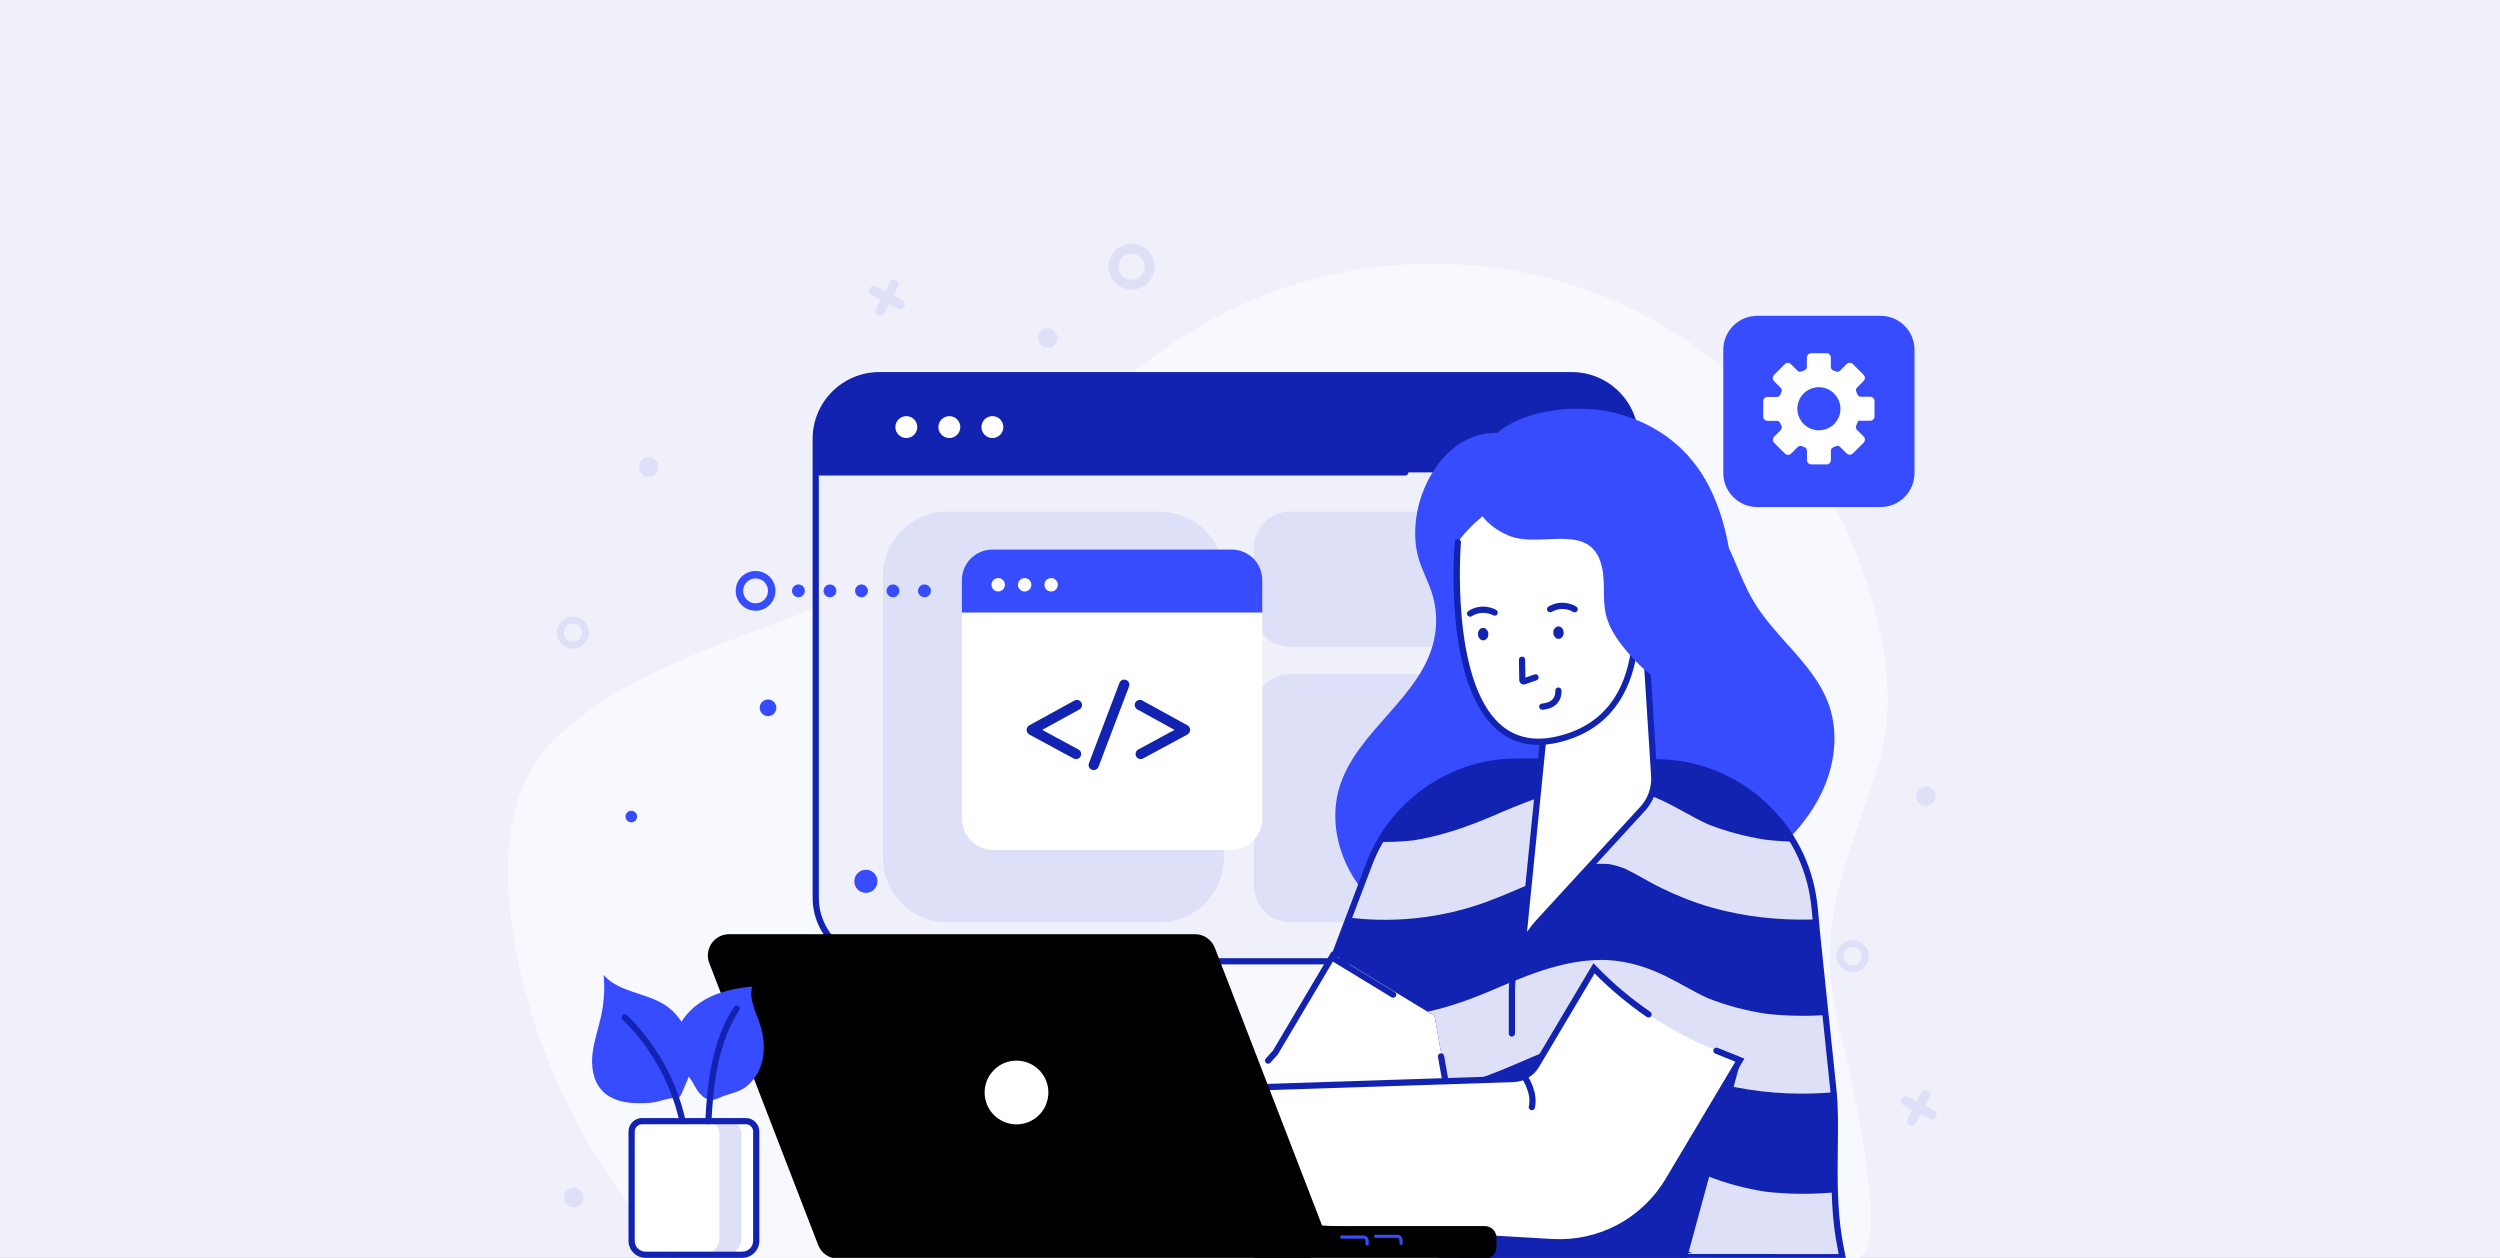 <?xml version="1.0" encoding="UTF-8"?> <svg xmlns="http://www.w3.org/2000/svg" width="636" height="320" viewBox="0 0 636 320" fill="none"><rect x="0" y="0" width="636" height="320" fill="#808080" stroke="none"/><g clip-path="url(#clip0_242_3823)"><rect width="636" height="320" fill="#EFF0FA"></rect><path d="M477.428 196.015C478.259 193.381 478.947 190.714 479.406 188.008C481.764 174.155 478.646 159.059 474.153 145.941C464.785 118.621 445.188 94.743 419.752 80.913C386.855 63.008 345.129 62.454 311.757 79.457C274.351 98.517 248.978 136.882 210.369 153.37C187.718 163.046 157.598 170.61 139.773 189.567C129.796 200.185 128.277 216.214 129.67 230.709C132.724 262.42 149.251 298.19 172.274 320.209C172.274 320.209 471.273 320.209 471.692 320.209C482.737 320.169 468.693 264.999 467.499 259.833C461.652 234.515 469.983 219.632 477.42 196.015H477.428Z" fill="#F8F8FF"></path><path d="M471.312 239.164C469.057 239.164 467.23 240.992 467.23 243.246C467.23 245.501 469.057 247.329 471.312 247.329C473.567 247.329 475.395 245.501 475.395 243.246C475.395 240.992 473.567 239.164 471.312 239.164ZM471.312 245.58C470.023 245.58 468.978 244.536 468.978 243.246C468.978 241.957 470.023 240.912 471.312 240.912C472.602 240.912 473.646 241.957 473.646 243.246C473.646 244.536 472.602 245.58 471.312 245.58Z" fill="#DEE0F7"></path><path d="M145.731 156.856C143.476 156.856 141.648 158.684 141.648 160.939C141.648 163.194 143.476 165.021 145.731 165.021C147.985 165.021 149.813 163.194 149.813 160.939C149.813 158.684 147.985 156.856 145.731 156.856ZM145.731 163.273C144.441 163.273 143.397 162.228 143.397 160.939C143.397 159.649 144.441 158.605 145.731 158.605C147.02 158.605 148.065 159.649 148.065 160.939C148.065 162.228 147.02 163.273 145.731 163.273Z" fill="#DEE0F7"></path><path d="M287.88 62C284.652 62 282.041 64.611 282.041 67.839C282.041 71.067 284.652 73.678 287.88 73.678C291.108 73.678 293.719 71.067 293.719 67.839C293.719 64.611 291.108 62 287.88 62ZM287.88 71.178C286.036 71.178 284.541 69.683 284.541 67.839C284.541 65.996 286.036 64.5 287.88 64.5C289.723 64.5 291.219 65.996 291.219 67.839C291.219 69.683 289.723 71.178 287.88 71.178Z" fill="#DEE0F7"></path><path d="M492.397 202.532C492.397 203.9 491.289 205.008 489.921 205.008C488.552 205.008 487.444 203.9 487.444 202.532C487.444 201.163 488.552 200.055 489.921 200.055C491.289 200.055 492.397 201.163 492.397 202.532Z" fill="#DEE0F7"></path><path d="M165.011 121.284C166.379 121.284 167.488 120.175 167.488 118.808C167.488 117.44 166.379 116.331 165.011 116.331C163.644 116.331 162.535 117.44 162.535 118.808C162.535 120.175 163.644 121.284 165.011 121.284Z" fill="#DEE0F7"></path><path d="M148.436 304.619C148.436 305.988 147.329 307.096 145.96 307.096C144.591 307.096 143.484 305.988 143.484 304.619C143.484 303.25 144.591 302.143 145.96 302.143C147.329 302.143 148.436 303.25 148.436 304.619Z" fill="#DEE0F7"></path><path d="M268.995 85.989C268.995 87.358 267.887 88.465 266.518 88.465C265.15 88.465 264.042 87.358 264.042 85.989C264.042 84.62 265.15 83.513 266.518 83.513C267.887 83.513 268.995 84.62 268.995 85.989Z" fill="#DEE0F7"></path><path d="M492.033 282.529L489.746 281.334L490.941 279.048C491.25 278.454 491.02 277.727 490.435 277.418C489.841 277.109 489.114 277.339 488.805 277.924L487.61 280.211L485.324 279.016C484.73 278.708 484.003 278.937 483.694 279.523C483.385 280.116 483.615 280.844 484.2 281.152L486.487 282.347L485.292 284.634C484.984 285.227 485.213 285.955 485.799 286.264C486.384 286.572 487.12 286.343 487.428 285.757L488.623 283.471L490.909 284.665C491.503 284.974 492.231 284.744 492.539 284.159C492.848 283.573 492.618 282.838 492.033 282.529Z" fill="#DEE0F7"></path><path d="M229.555 76.423L227.268 75.229L228.463 72.942C228.772 72.349 228.542 71.621 227.957 71.312C227.371 71.004 226.636 71.233 226.327 71.819L225.132 74.105L222.846 72.91C222.252 72.602 221.525 72.831 221.216 73.417C220.907 74.002 221.137 74.738 221.722 75.047L224.009 76.242L222.814 78.528C222.506 79.121 222.735 79.849 223.321 80.158C223.906 80.466 224.642 80.237 224.95 79.651L226.145 77.365L228.431 78.56C229.025 78.868 229.753 78.639 230.061 78.053C230.37 77.468 230.14 76.732 229.555 76.423Z" fill="#DEE0F7"></path><path d="M399.886 95.452H223.692C214.761 95.452 207.521 102.692 207.521 111.624V228.38C207.521 237.311 214.761 244.552 223.692 244.552H399.886C408.817 244.552 416.057 237.311 416.057 228.38V111.624C416.057 102.692 408.817 95.452 399.886 95.452Z" fill="#EFF0FA"></path><path d="M399.632 95.452H223.946C214.871 95.452 207.521 102.802 207.521 111.877V120.176H416.057V111.877C416.057 102.802 408.707 95.452 399.632 95.452Z" fill="#1222B1"></path><path d="M230.568 111.434C232.106 111.434 233.353 110.187 233.353 108.649C233.353 107.111 232.106 105.864 230.568 105.864C229.03 105.864 227.783 107.111 227.783 108.649C227.783 110.187 229.03 111.434 230.568 111.434Z" fill="white"></path><path d="M241.517 111.434C243.055 111.434 244.302 110.187 244.302 108.649C244.302 107.111 243.055 105.864 241.517 105.864C239.979 105.864 238.732 107.111 238.732 108.649C238.732 110.187 239.979 111.434 241.517 111.434Z" fill="white"></path><path d="M252.467 111.434C254.005 111.434 255.252 110.187 255.252 108.649C255.252 107.111 254.005 105.864 252.467 105.864C250.929 105.864 249.682 107.111 249.682 108.649C249.682 110.187 250.929 111.434 252.467 111.434Z" fill="white"></path><path d="M295.008 130.169H240.971C231.944 130.169 224.626 137.488 224.626 146.515V218.261C224.626 227.288 231.944 234.607 240.971 234.607H295.008C304.036 234.607 311.354 227.288 311.354 218.261V146.515C311.354 137.488 304.036 130.169 295.008 130.169Z" fill="#DEE0F7"></path><path d="M390.645 130.169H328.229C323.126 130.169 318.989 134.307 318.989 139.41V155.282C318.989 160.385 323.126 164.523 328.229 164.523H390.645C395.748 164.523 399.886 160.385 399.886 155.282V139.41C399.886 134.307 395.748 130.169 390.645 130.169Z" fill="#DEE0F7"></path><path d="M390.645 171.493H328.229C323.126 171.493 318.989 175.631 318.989 180.734V225.365C318.989 230.469 323.126 234.607 328.229 234.607H390.645C395.748 234.607 399.886 230.469 399.886 225.365V180.734C399.886 175.631 395.748 171.493 390.645 171.493Z" fill="#DEE0F7"></path><path d="M399.886 245.343H223.692C214.341 245.343 206.73 237.732 206.73 228.38V111.624C206.73 102.272 214.341 94.66 223.692 94.66H399.886C409.237 94.66 416.848 102.272 416.848 111.624V228.38C416.848 237.732 409.237 245.343 399.886 245.343ZM223.692 96.243C215.211 96.243 208.312 103.142 208.312 111.624V228.38C208.312 236.861 215.211 243.761 223.692 243.761H399.886C408.367 243.761 415.266 236.861 415.266 228.38V111.624C415.266 103.142 408.367 96.243 399.886 96.243H223.692Z" fill="#1222B1"></path><path d="M357.495 120.968H208.399C207.964 120.968 207.608 120.612 207.608 120.176C207.608 119.741 207.964 119.385 208.399 119.385H357.503C357.938 119.385 358.294 119.741 358.294 120.176C358.294 120.612 357.938 120.968 357.503 120.968H357.495Z" fill="#1222B1"></path><path d="M244.555 282.735C246.399 284.159 248.622 284.966 250.964 284.966C251.423 284.966 251.81 284.578 251.81 284.119C251.81 283.661 251.423 283.273 250.964 283.273C249.113 283.273 247.206 282.664 245.75 281.532C245.386 281.255 244.904 281.184 244.555 281.532C244.263 281.825 244.192 282.45 244.555 282.727V282.735Z" fill="#374BFF"></path><path d="M247.435 291.802C249.049 292.538 250.742 292.981 252.515 293.115C252.958 293.147 253.377 292.704 253.361 292.269C253.337 291.778 252.989 291.462 252.515 291.422C252.317 291.406 252.119 291.383 251.921 291.367C251.818 291.351 251.81 291.351 251.897 291.367C251.858 291.367 251.81 291.351 251.771 291.351C251.676 291.335 251.573 291.319 251.478 291.303C251.098 291.24 250.727 291.161 250.363 291.066C249.991 290.971 249.627 290.86 249.271 290.734C249.081 290.67 248.899 290.599 248.717 290.528C248.717 290.528 248.472 290.425 248.606 290.481C248.503 290.433 248.401 290.394 248.298 290.346C247.894 290.164 247.372 290.22 247.143 290.647C246.945 291.019 247.016 291.604 247.443 291.802H247.435Z" fill="#374BFF"></path><path d="M313.086 139.806H252.752C248.308 139.806 244.706 143.408 244.706 147.852V208.189C244.706 212.633 248.308 216.235 252.752 216.235H313.086C317.53 216.235 321.132 212.633 321.132 208.189V147.852C321.132 143.408 317.53 139.806 313.086 139.806Z" fill="white"></path><path d="M313.355 139.806H252.475C248.179 139.806 244.698 143.287 244.698 147.583V155.828H321.125V147.583C321.125 143.287 317.644 139.806 313.348 139.806H313.355Z" fill="#374BFF"></path><path d="M255.648 148.77C255.648 149.712 254.88 150.479 253.939 150.479C252.997 150.479 252.23 149.712 252.23 148.77C252.23 147.829 252.997 147.061 253.939 147.061C254.88 147.061 255.648 147.829 255.648 148.77Z" fill="white"></path><path d="M262.38 148.77C262.38 149.712 261.613 150.479 260.672 150.479C259.73 150.479 258.963 149.712 258.963 148.77C258.963 147.829 259.73 147.061 260.672 147.061C261.613 147.061 262.38 147.829 262.38 148.77Z" fill="white"></path><path d="M269.113 148.77C269.113 149.712 268.346 150.479 267.404 150.479C266.463 150.479 265.695 149.712 265.695 148.77C265.695 147.829 266.463 147.061 267.404 147.061C268.346 147.061 269.113 147.829 269.113 148.77Z" fill="white"></path><path d="M290.198 193.116C289.739 193.116 289.288 192.871 289.051 192.436C288.711 191.803 288.948 191.02 289.573 190.672L298.798 185.679L289.351 180.489C288.726 180.141 288.497 179.35 288.837 178.725C289.185 178.1 289.976 177.862 290.601 178.21L302.073 184.516C302.509 184.754 302.77 185.205 302.77 185.695C302.77 186.186 302.501 186.629 302.065 186.866L290.807 192.95C290.609 193.053 290.396 193.109 290.19 193.109L290.198 193.116Z" fill="#1222B1"></path><path d="M273.75 193.116C273.544 193.116 273.33 193.069 273.132 192.958L261.874 186.874C261.447 186.644 261.178 186.194 261.17 185.703C261.17 185.212 261.431 184.761 261.858 184.524L273.338 178.218C273.971 177.87 274.754 178.1 275.102 178.733C275.451 179.358 275.221 180.149 274.588 180.497L265.142 185.687L274.367 190.68C275 191.02 275.229 191.811 274.889 192.444C274.651 192.879 274.208 193.124 273.742 193.124L273.75 193.116Z" fill="#1222B1"></path><path d="M278.236 195.917C278.085 195.917 277.927 195.894 277.777 195.83C277.104 195.577 276.772 194.825 277.025 194.153L284.794 173.724C285.047 173.052 285.799 172.72 286.472 172.973C287.144 173.226 287.476 173.978 287.223 174.65L279.454 195.079C279.256 195.601 278.766 195.917 278.243 195.917H278.236Z" fill="#1222B1"></path><path d="M223.226 224.202C223.226 225.824 221.912 227.146 220.282 227.146C218.653 227.146 217.339 225.832 217.339 224.202C217.339 222.573 218.653 221.259 220.282 221.259C221.912 221.259 223.226 222.573 223.226 224.202Z" fill="#374BFF"></path><path d="M162.076 207.73C162.076 208.545 161.42 209.201 160.605 209.201C159.79 209.201 159.133 208.545 159.133 207.73C159.133 206.915 159.79 206.258 160.605 206.258C161.42 206.258 162.076 206.915 162.076 207.73Z" fill="#374BFF"></path><path d="M197.505 180.062C197.505 181.233 196.555 182.182 195.384 182.182C194.213 182.182 193.264 181.233 193.264 180.062C193.264 178.891 194.213 177.941 195.384 177.941C196.555 177.941 197.505 178.891 197.505 180.062Z" fill="#374BFF"></path><path d="M204.752 150.313C204.752 151.215 204.024 151.943 203.122 151.943C202.22 151.943 201.492 151.215 201.492 150.313C201.492 149.411 202.22 148.683 203.122 148.683C204.024 148.683 204.752 149.411 204.752 150.313Z" fill="#374BFF"></path><path d="M212.766 150.313C212.766 151.215 212.038 151.943 211.137 151.943C210.235 151.943 209.507 151.215 209.507 150.313C209.507 149.411 210.235 148.683 211.137 148.683C212.038 148.683 212.766 149.411 212.766 150.313Z" fill="#374BFF"></path><path d="M220.789 150.313C220.789 151.215 220.061 151.943 219.159 151.943C218.257 151.943 217.529 151.215 217.529 150.313C217.529 149.411 218.257 148.683 219.159 148.683C220.061 148.683 220.789 149.411 220.789 150.313Z" fill="#374BFF"></path><path d="M228.803 150.313C228.803 151.215 228.075 151.943 227.174 151.943C226.272 151.943 225.544 151.215 225.544 150.313C225.544 149.411 226.272 148.683 227.174 148.683C228.075 148.683 228.803 149.411 228.803 150.313Z" fill="#374BFF"></path><path d="M236.818 150.313C236.818 151.215 236.09 151.943 235.188 151.943C234.286 151.943 233.558 151.215 233.558 150.313C233.558 149.411 234.286 148.683 235.188 148.683C236.09 148.683 236.818 149.411 236.818 150.313Z" fill="#374BFF"></path><path d="M192.22 145.257C189.427 145.257 187.164 147.52 187.164 150.313C187.164 153.106 189.427 155.369 192.22 155.369C195.013 155.369 197.275 153.106 197.275 150.313C197.275 147.52 195.013 145.257 192.22 145.257ZM192.22 153.478C190.471 153.478 189.055 152.061 189.055 150.313C189.055 148.564 190.471 147.148 192.22 147.148C193.968 147.148 195.384 148.564 195.384 150.313C195.384 152.061 193.968 153.478 192.22 153.478Z" fill="#374BFF"></path><path d="M478.409 80.348H447.047C442.276 80.348 438.408 84.216 438.408 88.988V120.35C438.408 125.122 442.276 128.99 447.047 128.99H478.409C483.181 128.99 487.049 125.122 487.049 120.35V88.988C487.049 84.216 483.181 80.348 478.409 80.348Z" fill="#374BFF"></path><path d="M476.882 102.042C476.882 101.425 476.384 100.927 475.766 100.935H473.393C472.997 100.935 472.665 100.681 472.523 100.317C472.436 100.096 472.349 99.874 472.246 99.661C472.08 99.305 472.143 98.885 472.42 98.609L474.097 96.931C474.532 96.496 474.532 95.792 474.097 95.357L471.36 92.619C470.925 92.184 470.22 92.184 469.785 92.619L468.092 94.312C467.823 94.581 467.428 94.653 467.079 94.51C466.834 94.407 466.581 94.304 466.352 94.217C465.996 94.083 465.766 93.743 465.766 93.363V90.966C465.766 90.348 465.268 89.85 464.651 89.85H460.782C460.165 89.85 459.666 90.348 459.666 90.966V93.339C459.666 93.735 459.413 94.067 459.041 94.21C458.812 94.296 458.582 94.391 458.353 94.494C457.997 94.66 457.578 94.605 457.301 94.32L455.615 92.643C455.18 92.208 454.476 92.208 454.041 92.643L451.311 95.388C450.876 95.823 450.884 96.528 451.311 96.963L453.013 98.648C453.282 98.917 453.353 99.313 453.21 99.661C453.107 99.906 453.005 100.159 452.918 100.389C452.783 100.745 452.443 100.974 452.063 100.974H449.666C449.049 100.974 448.558 101.481 448.558 102.098V105.967C448.566 106.584 449.065 107.074 449.682 107.074H452.055C452.451 107.074 452.783 107.32 452.925 107.691C453.012 107.913 453.1 108.134 453.202 108.348C453.369 108.704 453.305 109.123 453.028 109.4L451.351 111.086C450.916 111.521 450.916 112.225 451.351 112.66L454.096 115.39C454.532 115.825 455.236 115.825 455.671 115.39L457.364 113.697C457.633 113.428 458.029 113.356 458.377 113.499C458.614 113.602 458.875 113.704 459.104 113.791C459.461 113.926 459.69 114.266 459.69 114.646V117.043C459.69 117.66 460.196 118.151 460.805 118.151H464.674C465.291 118.151 465.782 117.645 465.782 117.027V114.654C465.782 114.258 466.035 113.926 466.399 113.784C466.621 113.697 466.842 113.61 467.056 113.507C467.412 113.34 467.831 113.404 468.108 113.681L469.793 115.358C470.228 115.793 470.932 115.793 471.368 115.358L474.105 112.621C474.54 112.185 474.54 111.481 474.105 111.046L472.412 109.353C472.143 109.084 472.072 108.688 472.214 108.34C472.459 107.763 472.713 107.074 472.728 107.035H475.766C476.384 107.035 476.882 106.536 476.874 105.919V102.05L476.882 102.042ZM467.475 106.734C466.668 108.134 465.284 109.092 463.741 109.377C462.776 109.559 461.747 109.487 460.75 109.1C458.329 108.166 456.858 105.547 457.332 103C457.973 99.582 461.518 97.643 464.706 98.87C464.856 98.925 465.007 98.996 465.149 99.067C467.016 99.993 468.219 101.955 468.211 104.02C468.211 104.337 468.179 104.661 468.124 104.978C468.005 105.618 467.784 106.212 467.475 106.734Z" fill="white"></path><path d="M416.635 138.16C409.427 125.382 387.472 101.473 370.723 113.309C362.368 119.211 358.151 132.076 360.802 141.752C361.656 144.877 363.286 147.749 364.275 150.835C365.517 154.744 365.699 158.976 364.781 162.972C361.498 177.348 345.532 185.719 340.928 199.731C337.17 211.171 342.383 224.471 352.028 231.679C361.664 238.887 374.853 240.382 386.467 237.202C396.009 234.591 407.346 230.603 412.615 221.734C421.991 205.965 423.85 186.913 424.159 168.566C424.238 164.088 424.23 159.57 423.399 155.163C422.268 149.142 419.633 143.493 416.627 138.16H416.635Z" fill="#374BFF"></path><path d="M290.119 272.172L318.546 271.247C320.99 271.168 323.229 269.846 324.479 267.742L339.132 243.08L376.799 265.463L358.033 296.992C351.87 307.349 340.445 313.409 328.419 312.697L290.111 310.45V272.172H290.119Z" fill="white"></path><path d="M454.619 163.795C458.97 168.653 463.282 173.487 465.363 179.587C467.815 186.779 466.7 194.873 463.401 201.717C460.101 208.561 454.785 214.257 448.883 219.044C445.9 221.465 442.664 223.712 438.977 224.788C427.845 228.032 410.693 226.489 407.156 212.865C406.223 209.273 407.228 204.233 407.433 200.514C407.726 195.102 408.565 189.73 409.625 184.421C412.924 167.885 412.52 150.408 420.1 135.106C421.635 132.005 423.834 128.698 427.26 128.183C430.409 127.709 433.376 129.845 435.417 132.29C440.417 138.263 442.134 146.294 446.121 152.995C448.455 156.919 451.549 160.369 454.626 163.811L454.619 163.795Z" fill="#374BFF"></path><path d="M468.741 318.837C468.385 317.183 468.068 315.514 467.799 313.845C466.605 306.479 466.676 298.978 466.747 291.525C466.795 286.43 466.953 281.398 466.423 276.326C465.885 271.207 465.347 266.088 464.817 260.977C463.97 252.883 463.124 244.797 462.269 236.703C461.929 233.475 461.779 230.16 461.249 226.956C458.036 207.635 441.446 193.393 421.864 193.148L403.659 192.919C403.193 192.919 402.726 192.919 402.267 192.919L384.387 192.974C368.239 193.583 354.029 203.798 348.301 218.909L339.242 242.827L364.955 258.469L370.968 292.387L372.029 318.766L468.741 318.845V318.837Z" fill="#1222B1"></path><path d="M343.001 233.412C353.215 234.717 363.872 233.823 373.745 230.904C379.323 229.25 384.656 226.837 389.996 224.551C394.719 222.58 399.537 220.753 404.593 219.867C406.207 219.724 407.821 219.708 409.435 219.835C410.74 220.096 412.014 220.46 413.264 220.919C416.461 222.446 419.451 224.361 422.64 225.911C426.762 227.921 431.081 229.638 435.496 230.888C443.685 233.198 452.395 234.148 460.893 233.926C461.264 233.918 461.628 233.895 461.992 233.879C461.794 231.561 461.612 229.226 461.233 226.948C460.465 222.351 458.938 218.039 456.794 214.138C454.247 214.083 451.699 213.917 449.16 213.624C444.128 212.841 439.207 211.551 434.468 209.684C430.694 207.951 427.189 205.728 423.447 203.932C418.059 201.345 412.41 199.77 406.389 199.96C396.468 200.277 387.488 204.264 378.524 208.102C372.353 210.673 366.126 212.762 359.528 213.798C356.506 214.123 353.476 214.249 350.453 214.186C349.646 215.697 348.918 217.272 348.301 218.909L342.819 233.396C342.882 233.404 342.945 233.412 343.008 233.42L343.001 233.412Z" fill="#DEE0F7"></path><path d="M467.799 314.845C467.182 311.039 466.905 307.186 466.787 303.333C460.924 303.863 455.022 303.847 449.167 303.167C444.136 302.383 439.215 301.094 434.475 299.226C430.702 297.494 427.197 295.27 423.454 293.474C418.067 290.887 412.418 289.313 406.397 289.503C396.476 289.819 387.496 293.807 378.532 297.644C376.119 298.649 373.698 299.575 371.245 300.405L372.028 319.766H375.921C380.716 318.175 385.36 316.087 390.004 314.101C394.727 312.131 399.545 310.303 404.601 309.417C406.215 309.275 407.829 309.259 409.443 309.385C410.748 309.646 412.022 310.01 413.272 310.469C416.468 311.996 419.459 313.911 422.647 315.462C426.137 317.163 429.768 318.634 433.471 319.805L468.733 319.837C468.377 318.183 468.061 316.514 467.792 314.845H467.799Z" fill="#DEE0F7"></path><path d="M389.996 268.818C394.719 266.848 399.537 265.02 404.593 264.134C406.207 263.991 407.821 263.976 409.435 264.102C410.74 264.363 412.014 264.727 413.264 265.186C416.461 266.713 419.451 268.628 422.64 270.179C426.762 272.188 431.081 273.905 435.496 275.155C443.685 277.465 452.395 278.415 460.893 278.193C462.791 278.146 464.674 278.027 466.549 277.869C466.51 277.347 466.462 276.833 466.415 276.31C465.877 271.191 465.339 266.072 464.809 260.961C464.714 260.051 464.619 259.134 464.524 258.224C459.405 258.564 454.27 258.477 449.167 257.883C444.136 257.1 439.215 255.811 434.475 253.943C430.702 252.211 427.197 249.987 423.454 248.191C418.067 245.604 412.418 244.03 406.397 244.22C396.476 244.536 387.496 248.524 378.532 252.361C373.508 254.458 368.445 256.222 363.167 257.369L364.955 258.461L368.168 276.587C370.051 276.184 371.91 275.709 373.745 275.171C379.323 273.517 384.656 271.104 389.996 268.818Z" fill="#DEE0F7"></path><path d="M469.714 320.628L371.261 320.549L370.169 293.466L365.818 268.884C365.739 268.457 366.031 268.045 366.459 267.966C366.894 267.887 367.297 268.18 367.376 268.607L371.752 293.348L372.78 318.967L467.76 319.038C467.483 317.669 467.23 316.308 467.008 314.963C465.806 307.518 465.877 299.883 465.948 292.509L465.972 290.365C466.027 286.108 466.083 281.709 465.632 277.397L461.478 237.774C461.367 236.698 461.272 235.607 461.177 234.515C460.995 232.386 460.813 230.179 460.457 228.074C457.309 209.11 441.066 195.169 421.84 194.923L403.636 194.694C403.177 194.694 402.718 194.694 402.259 194.694L384.379 194.749C368.539 195.343 354.654 205.328 349.037 220.17L340.216 243.471L354.844 252.372C355.216 252.601 355.335 253.084 355.105 253.456C354.876 253.828 354.393 253.946 354.022 253.717L338.269 244.128L347.558 219.593C353.404 204.149 367.851 193.768 384.347 193.151L402.251 193.096C402.718 193.096 403.185 193.096 403.659 193.096L421.864 193.325C441.857 193.571 458.748 208.073 462.016 227.798C462.38 229.965 462.57 232.204 462.752 234.364C462.847 235.448 462.934 236.524 463.045 237.592L467.198 277.215C467.657 281.622 467.602 286.069 467.554 290.365L467.53 292.501C467.459 299.812 467.388 307.376 468.575 314.686C468.836 316.316 469.152 317.978 469.508 319.639L469.714 320.596V320.628Z" fill="#1222B1"></path><path d="M417.908 205.736L388.92 237.305C388.374 237.898 387.393 237.455 387.472 236.656L395.89 155.068H418.13L420.836 197.46C421.033 200.506 419.973 203.497 417.908 205.744V205.736Z" fill="white"></path><path d="M384.624 263.715C384.189 263.715 383.833 263.359 383.833 262.923V252.266C383.833 247.851 384.901 243.563 386.903 239.726C386.744 239.559 386.649 239.33 386.673 239.085L395.162 154.277H418.858L421.611 197.405C421.817 200.649 420.677 203.885 418.478 206.274L392.132 234.994C387.797 239.718 385.415 245.849 385.415 252.258V262.915C385.415 263.351 385.059 263.707 384.624 263.707V263.715ZM396.602 155.859L388.469 237.099C389.221 235.991 390.059 234.923 390.977 233.926L417.323 205.206C419.23 203.125 420.219 200.324 420.045 197.508L417.386 155.859H396.602Z" fill="#1222B1"></path><path d="M393.493 181.573C393.588 181.304 395.044 181.288 395.313 181.225C396.768 180.885 398.09 180.109 399.387 179.381C400.439 178.788 402.947 177.72 403.533 176.636C403.319 177.024 403.098 177.411 402.868 177.791C400.803 181.201 397.164 185.141 393.066 186.027C393.145 185.141 393.232 184.255 393.311 183.369C393.366 182.799 393.351 182.174 393.477 181.62C393.477 181.605 393.477 181.589 393.493 181.573Z" fill="#1222B1"></path><path d="M442.624 270.656L365.406 320.209L429.19 319.987L442.624 270.656Z" fill="#1222B1"></path><path d="M268.085 274.562C268.963 274.23 269.912 274.744 270.727 275.218C274.517 277.434 279.335 279.151 283.164 276.999C286.741 274.981 291.725 271.935 290.728 267.947C290.728 267.947 289.715 257.1 291.211 258.88C293.473 261.578 294.692 266.357 296.48 269.72C298.45 273.43 301.235 276.366 305.009 277.109L384.94 274.506C387.385 274.427 389.624 273.106 390.874 271.001L405.527 246.34C414.309 255.439 424.918 262.575 436.659 267.283L442.632 269.672L424.436 300.252C418.272 310.609 406.848 316.669 394.822 315.957L308.735 310.901C308.11 310.83 296.575 309.208 291.155 307.009C285.293 304.627 279.636 301.731 274.28 298.353C272.863 297.459 271.4 296.462 270.704 294.943C269.999 293.416 270.189 291.644 269.92 289.99C269.517 287.466 268.085 285.243 267.096 282.885C266.107 280.527 265.616 277.663 267.025 275.527C267.294 275.124 267.634 274.744 268.085 274.578V274.562Z" fill="white"></path><path d="M396.729 316.796C396.072 316.796 395.415 316.78 394.759 316.74L308.007 311.645V311.59C305.436 311.226 295.776 309.738 290.839 307.744C284.937 305.355 279.224 302.42 273.837 299.025C272.31 298.06 270.751 296.976 269.96 295.275C269.43 294.128 269.351 292.91 269.272 291.731C269.232 291.161 269.2 290.631 269.113 290.109C268.852 288.471 268.116 286.952 267.341 285.354C267.001 284.65 266.645 283.922 266.344 283.186C265.007 279.989 265.007 277.109 266.344 275.084C266.764 274.451 267.238 274.04 267.792 273.826C269.066 273.343 270.348 274.087 271.115 274.538C274.43 276.476 279.137 278.352 282.761 276.31C286.962 273.937 290.736 271.31 289.953 268.137L289.929 268.019C289.051 258.58 290.008 258.176 290.53 257.963C290.736 257.876 291.282 257.741 291.804 258.366C293.291 260.146 294.328 262.71 295.333 265.202C295.934 266.697 296.511 268.114 297.16 269.34C299.273 273.312 301.931 275.654 305.056 276.31L384.901 273.707C387.092 273.636 389.062 272.473 390.186 270.59L405.368 245.042L406.088 245.786C410.258 250.114 414.894 254.022 419.847 257.417C420.211 257.662 420.298 258.152 420.052 258.516C419.807 258.88 419.317 258.967 418.953 258.722C414.19 255.462 409.728 251.736 405.669 247.63L391.547 271.405C390.154 273.755 387.686 275.211 384.956 275.298L304.93 277.909L304.842 277.893C301.187 277.173 298.133 274.546 295.768 270.099C295.072 268.794 294.462 267.275 293.869 265.811C293.062 263.825 292.239 261.776 291.211 260.233C291.1 261.863 291.242 265.052 291.503 267.829C292.627 272.576 286.725 275.907 283.544 277.703C280.158 279.61 275.585 279 270.324 275.923C269.62 275.511 268.892 275.124 268.37 275.329C268.14 275.416 267.911 275.638 267.681 275.978C266.281 278.098 267.167 281.034 267.824 282.6C268.116 283.297 268.457 284.009 268.789 284.689C269.58 286.327 270.403 288.012 270.696 289.887C270.791 290.481 270.83 291.074 270.87 291.652C270.941 292.736 271.004 293.756 271.416 294.634C272.025 295.948 273.37 296.873 274.699 297.712C280 301.059 285.641 303.947 291.448 306.304C296.97 308.544 308.703 310.118 308.814 310.134L308.941 310.15L394.862 315.197C406.65 315.886 417.711 310.015 423.747 299.872L441.477 270.092L436.366 268.042C435.963 267.876 435.765 267.417 435.923 267.014C436.089 266.61 436.548 266.413 436.952 266.571L443.78 269.308L425.108 300.679C419.103 310.767 408.367 316.827 396.737 316.827L396.729 316.796Z" fill="#1222B1"></path><path d="M409.696 156.642C410.187 160.227 413.494 162.735 417.078 162.236C420.662 161.746 423.17 158.438 422.671 154.854C422.181 151.27 418.874 148.762 415.29 149.261C411.706 149.751 409.198 153.058 409.696 156.642Z" fill="white"></path><path d="M416.168 163.091C414.578 163.091 413.035 162.576 411.745 161.595C410.187 160.409 409.174 158.692 408.913 156.745C408.644 154.807 409.15 152.876 410.337 151.31C411.524 149.751 413.24 148.738 415.187 148.477C419.19 147.931 422.909 150.74 423.454 154.752C424.008 158.763 421.192 162.474 417.181 163.019C416.84 163.067 416.5 163.091 416.168 163.091ZM416.184 149.989C415.923 149.989 415.661 150.004 415.392 150.044C413.873 150.25 412.521 151.041 411.587 152.267C410.661 153.494 410.258 155.005 410.471 156.532C410.677 158.059 411.468 159.404 412.695 160.337C413.921 161.263 415.432 161.659 416.959 161.453C420.1 161.018 422.307 158.106 421.88 154.965C421.484 152.085 419.008 149.989 416.176 149.989H416.184Z" fill="#1222B1"></path><path d="M413.699 139.529C413.699 139.529 426.081 181.438 396.064 188.156C366.047 194.873 370.881 137.931 370.881 137.931C370.881 137.931 388.611 110.88 413.699 139.529Z" fill="white"></path><path d="M391.365 189.501C387.298 189.501 383.746 188.195 380.763 185.592C367.21 173.756 369.964 139.331 370.09 137.867C370.13 137.432 370.502 137.108 370.945 137.147C371.38 137.187 371.704 137.567 371.665 138.002C371.633 138.35 368.848 173.091 381.807 184.398C385.526 187.641 390.257 188.646 395.89 187.388C407.671 184.754 414.198 176.288 415.282 162.244C415.313 161.809 415.685 161.485 416.128 161.516C416.563 161.548 416.888 161.928 416.856 162.363C415.725 176.976 408.596 186.162 396.23 188.931C394.537 189.311 392.915 189.501 391.365 189.501Z" fill="#1222B1"></path><path d="M387.646 174.144C387.409 174.144 387.179 174.072 386.982 173.93C386.681 173.716 386.499 173.368 386.499 172.996L386.412 167.838C386.412 167.403 386.752 167.039 387.187 167.031H387.203C387.63 167.031 387.986 167.379 387.994 167.806L388.065 172.379L390.376 171.572C390.787 171.43 391.238 171.643 391.38 172.063C391.523 172.474 391.309 172.925 390.89 173.068L388.01 174.072C387.891 174.112 387.757 174.136 387.638 174.136L387.646 174.144Z" fill="#1222B1"></path><path d="M373.999 156.88C373.737 156.88 373.476 156.753 373.326 156.516C373.089 156.144 373.199 155.661 373.571 155.424C377.147 153.153 380.502 155.076 380.644 155.163C381.024 155.384 381.143 155.867 380.929 156.247C380.708 156.619 380.225 156.745 379.845 156.532C379.727 156.46 377.155 155.028 374.418 156.769C374.283 156.856 374.141 156.896 373.991 156.896L373.999 156.88Z" fill="#1222B1"></path><path d="M400.605 155.78C400.463 155.78 400.313 155.74 400.178 155.653C400.067 155.582 397.552 154.047 394.743 155.669C394.363 155.891 393.881 155.756 393.659 155.384C393.437 155.005 393.572 154.522 393.944 154.301C397.615 152.172 400.882 154.229 401.025 154.324C401.389 154.562 401.5 155.052 401.262 155.416C401.112 155.653 400.859 155.78 400.598 155.78H400.605Z" fill="#1222B1"></path><path d="M375.992 161.374C376.024 162.244 376.649 162.932 377.377 162.901C378.105 162.869 378.674 162.141 378.635 161.263C378.603 160.393 377.978 159.704 377.25 159.736C376.522 159.768 375.953 160.496 375.992 161.374Z" fill="#1222B1"></path><path d="M395.162 160.994C395.194 161.864 395.819 162.553 396.547 162.521C397.275 162.489 397.844 161.761 397.805 160.883C397.773 160.013 397.148 159.325 396.42 159.356C395.692 159.388 395.123 160.116 395.162 160.994Z" fill="#1222B1"></path><path d="M392.354 180.56C391.95 180.56 391.602 180.252 391.562 179.84C391.523 179.405 391.847 179.025 392.282 178.986C393.58 178.875 394.514 178.464 395.075 177.775C395.787 176.889 395.669 175.789 395.669 175.781C395.613 175.346 395.922 174.951 396.349 174.895C396.784 174.832 397.18 175.141 397.235 175.576C397.243 175.647 397.449 177.348 396.302 178.772C395.463 179.817 394.158 180.418 392.417 180.568C392.393 180.568 392.369 180.568 392.346 180.568L392.354 180.56Z" fill="#1222B1"></path><path d="M437.877 161.738C438.851 158.715 440.393 155.978 440.567 152.789C441.097 143.295 439.246 132.741 434.982 124.14C430.116 114.329 421.746 107.802 410.883 105.049C401.911 102.778 388.073 103.933 380.882 110.152C371.926 117.898 371.744 131.214 383.809 136.253C392.164 139.75 405.487 132.044 407.71 145.154C408.335 148.825 407.686 152.639 408.525 156.271C409.419 160.14 411.911 163.494 414.585 166.524C417.592 169.942 421.128 173.257 425.646 174.381C428.842 175.18 433.842 174.531 435.86 171.659C437.632 169.135 436.928 164.736 437.901 161.73L437.877 161.738Z" fill="#374BFF"></path><path d="M322.604 270.606C322.414 270.606 322.224 270.535 322.074 270.4C321.75 270.107 321.726 269.609 322.019 269.285L323.838 267.267L338.554 242.416C338.776 242.044 339.258 241.917 339.638 242.139C340.01 242.36 340.137 242.843 339.915 243.223L325.065 268.272L323.19 270.353C323.031 270.527 322.818 270.614 322.604 270.614V270.606Z" fill="#1222B1"></path><path d="M389.695 282.45C389.632 282.45 389.577 282.45 389.513 282.426C389.086 282.323 388.825 281.896 388.928 281.477C389.703 278.209 387.353 274.665 387.33 274.633C387.084 274.269 387.179 273.779 387.543 273.533C387.907 273.288 388.398 273.383 388.643 273.747C388.754 273.913 391.396 277.909 390.463 281.841C390.376 282.205 390.051 282.45 389.695 282.45Z" fill="#1222B1"></path><path d="M377.749 320.209H320.334C318.759 320.209 317.485 318.935 317.485 317.361V314.765C317.485 313.191 318.759 311.917 320.334 311.917H377.749C379.378 311.917 380.7 313.238 380.7 314.868V317.258C380.7 318.888 379.378 320.209 377.749 320.209Z" fill="black"></path><path d="M213.209 320.209H331.695C335.5 320.209 338.127 316.387 336.75 312.835L309.051 241.121C308.245 239.032 306.235 237.656 303.996 237.656H185.503C181.697 237.656 179.07 241.477 180.447 245.03L208.146 316.743C208.953 318.832 210.962 320.209 213.201 320.209H213.209Z" fill="black"></path><path d="M250.489 277.932C250.489 282.41 254.121 286.042 258.599 286.042C263.077 286.042 266.708 282.41 266.708 277.932C266.708 273.454 263.077 269.823 258.599 269.823C254.121 269.823 250.489 273.454 250.489 277.932Z" fill="white"></path><path d="M347.811 316.914C347.589 316.914 347.407 316.732 347.407 316.511V315.68C347.407 315.364 347.154 315.11 346.838 315.11H341.339C341.118 315.11 340.936 314.928 340.936 314.707C340.936 314.485 341.118 314.303 341.339 314.303H346.838C347.597 314.303 348.206 314.921 348.206 315.672V316.503C348.206 316.724 348.024 316.906 347.803 316.906L347.811 316.914Z" fill="#374BFF"></path><path d="M356.411 316.701C356.189 316.701 356.015 316.519 356.015 316.305V315.474C356.015 315.158 355.762 314.905 355.446 314.905H349.963C349.741 314.905 349.567 314.723 349.567 314.509C349.567 314.295 349.749 314.114 349.963 314.114H355.446C356.197 314.114 356.814 314.731 356.814 315.482V316.313C356.814 316.535 356.632 316.709 356.419 316.709L356.411 316.701Z" fill="#374BFF"></path><path d="M188.841 319.209H164.228C162.274 319.209 160.684 317.619 160.684 315.664V287.87C160.684 286.406 161.87 285.219 163.334 285.219H189.735C191.199 285.219 192.386 286.406 192.386 287.87V315.664C192.386 317.619 190.796 319.209 188.841 319.209Z" fill="white"></path><path d="M185.495 285.219H179.87C181.602 285.219 183.01 286.628 183.01 288.36V315.008C183.01 317.326 181.128 319.209 178.809 319.209H184.435C186.753 319.209 188.636 317.326 188.636 315.008V288.36C188.636 286.628 187.227 285.219 185.495 285.219Z" fill="#DEE0F7"></path><path d="M188.841 320H164.228C161.839 320 159.893 318.054 159.893 315.664V287.87C159.893 285.971 161.435 284.428 163.334 284.428H189.735C191.634 284.428 193.177 285.971 193.177 287.87V315.664C193.177 318.054 191.231 320 188.841 320ZM163.334 286.01C162.306 286.01 161.475 286.849 161.475 287.87V315.664C161.475 317.183 162.709 318.418 164.228 318.418H188.841C190.36 318.418 191.595 317.183 191.595 315.664V287.87C191.595 286.841 190.764 286.01 189.735 286.01H163.334Z" fill="#1222B1"></path><path d="M171.808 263.889C172.638 259.782 175.684 256.356 179.339 254.291C182.987 252.226 187.204 251.38 191.373 250.968C190.503 254.086 192.22 257.258 193.264 260.328C194.459 263.841 194.775 267.758 193.525 271.255C192.805 273.256 191.531 275.084 189.87 276.413C188.177 277.766 186.231 278.075 184.229 278.763C183.2 279.119 182.243 279.768 181.151 279.815C179.569 279.887 178.224 278.644 177.362 277.323C176.642 276.223 176.111 274.997 175.281 273.976C174.498 273.011 173.588 272.275 172.955 271.16C171.728 268.984 171.309 266.341 171.808 263.897V263.889Z" fill="#374BFF"></path><path d="M150.739 267.971C151.126 264.672 152.282 261.515 152.97 258.263C153.674 254.909 153.88 251.451 153.579 248.033C157.385 252.464 164.244 252.495 169.157 255.66C172.037 257.52 174.094 260.455 175.178 263.683C176.396 267.275 176.475 270.994 174.996 274.499C174.933 274.657 174.861 274.807 174.798 274.965C174.355 276.002 173.904 277.038 173.461 278.075C173.24 278.589 172.963 279.151 172.425 279.317C172.187 279.388 171.934 279.364 171.681 279.364C169.893 279.317 168.231 280.092 166.499 280.401C164.94 280.678 163.16 280.662 161.57 280.622C158.484 280.543 155.209 279.72 153.073 277.347C150.849 274.878 150.351 271.263 150.739 267.963V267.971Z" fill="#374BFF"></path><path d="M180.21 286.01C180.21 286.01 180.178 286.01 180.17 286.01C179.735 285.987 179.395 285.615 179.419 285.18C179.941 275.131 181.191 264.656 186.745 256.151C186.982 255.787 187.473 255.684 187.837 255.921C188.201 256.159 188.303 256.649 188.066 257.013C182.718 265.202 181.507 275.424 180.993 285.259C180.969 285.678 180.621 286.01 180.202 286.01H180.21Z" fill="#1222B1"></path><path d="M173.651 286.01C173.287 286.01 172.963 285.757 172.876 285.393C170.716 275.614 165.581 266.373 158.405 259.379C158.089 259.07 158.089 258.572 158.389 258.263C158.698 257.955 159.196 257.947 159.505 258.247C166.894 265.455 172.187 274.973 174.41 285.053C174.505 285.48 174.236 285.9 173.809 285.995C173.754 286.01 173.691 286.01 173.635 286.01H173.651Z" fill="#1222B1"></path></g><defs><clipPath id="clip0_242_3823"><rect width="636" height="320" fill="white"></rect></clipPath></defs></svg> 